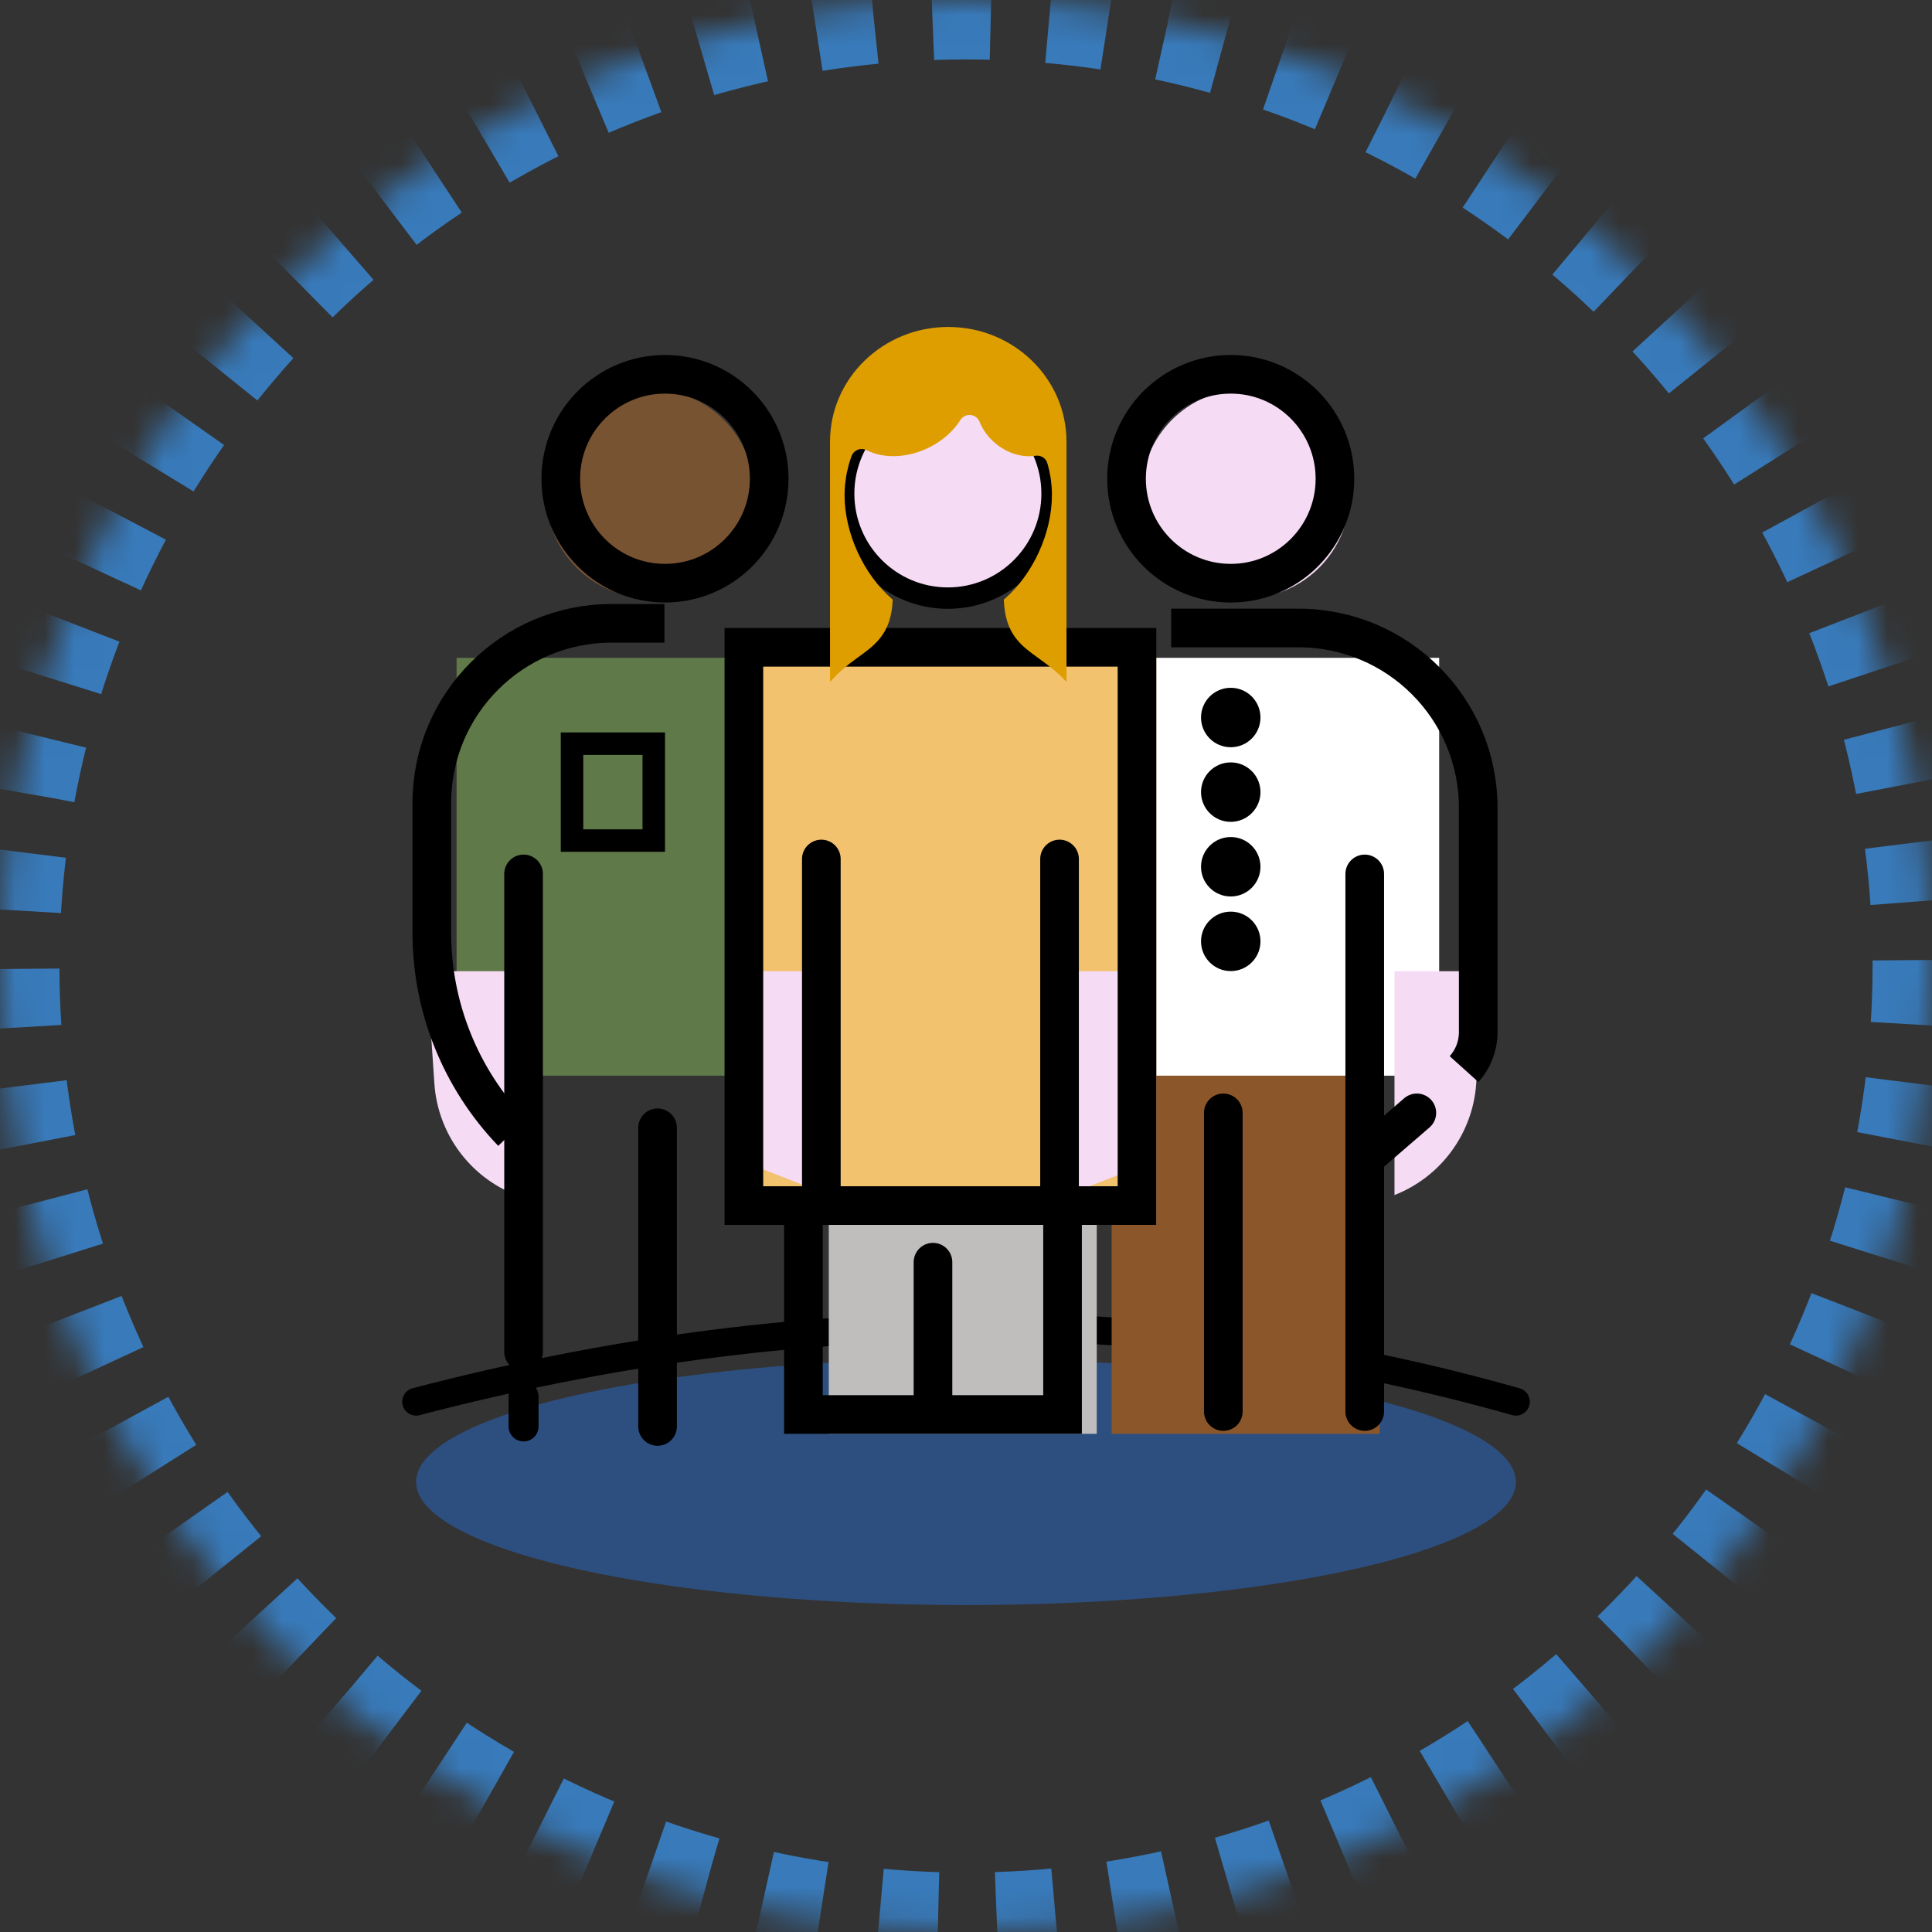 <?xml version="1.0" encoding="UTF-8"?>
<svg width="65px" height="65px" viewBox="0 0 65 65" version="1.1" xmlns="http://www.w3.org/2000/svg" xmlns:xlink="http://www.w3.org/1999/xlink">
    <rect x="0" y="0" width="65" height="65" fill="#333333" stroke="none"/>
    <!-- Generator: Sketch 52.6 (67491) - http://www.bohemiancoding.com/sketch -->
    <title>Fuerza_65x65</title>
    <desc>Created with Sketch.</desc>
    <defs>
        <circle id="path-1" cx="32.5" cy="32.5" r="32.5"></circle>
        <mask id="mask-2" maskContentUnits="userSpaceOnUse" maskUnits="objectBoundingBox" x="0" y="0" width="65" height="65" fill="white">
            <use xlink:href="#path-1"></use>
        </mask>
    </defs>
    <g id="Creatividad" stroke="none" stroke-width="1" fill="none" fill-rule="evenodd">
        <g id="Fuerza_65x65">
            <use id="Oval" stroke="#387ABA" mask="url(#mask-2)" stroke-width="4" stroke-dasharray="2" xlink:href="#path-1"></use>
            <g id="icono" transform="translate(14, 11)">
                <ellipse id="Oval" fill="#2962B4" opacity="0.593" cx="18.5" cy="38.859" rx="18.5" ry="4.141"></ellipse>
                <path d="M0,36.159 C12.833,32.798 25.167,32.798 37,36.159" id="Path-2" stroke="#000000" stroke-width="0.936" stroke-linecap="round"></path>
                <g id="grupo" transform="translate(0.359, 0)">
                    <rect id="Rectangle" fill="#C0BDBD" x="13.524" y="29.206" width="9.016" height="8.033"></rect>
                    <rect id="Rectangle-Copy-4" fill="#8B572A" x="23.041" y="23.683" width="9.016" height="13.556"></rect>
                    <rect id="Rectangle-Copy-2" stroke="#000000" stroke-width="1.3" x="12.671" y="28.852" width="8.718" height="7.737"></rect>
                    <rect id="Rectangle-Copy-5" fill="#FFFFFF" x="20.536" y="11.132" width="13.524" height="14.058"></rect>
                    <rect id="Rectangle-Copy-8" fill="#89BD5F" opacity="0.511" x="1.002" y="11.132" width="13.524" height="14.058"></rect>
                    <rect id="Rectangle" stroke="#000000" stroke-width="0.756" x="4.886" y="14.02" width="2.75" height="3.26"></rect>
                    <rect id="Rectangle-Copy" fill="#F2C26F" x="11.02" y="11.132" width="13.524" height="19.078"></rect>
                    <ellipse id="Oval" fill="#000000" cx="27.048" cy="13.14" rx="1" ry="1"></ellipse>
                    <ellipse id="Oval-Copy-12" fill="#000000" cx="27.048" cy="15.65" rx="1" ry="1"></ellipse>
                    <ellipse id="Oval-Copy-13" fill="#000000" cx="27.048" cy="18.161" rx="1" ry="1"></ellipse>
                    <ellipse id="Oval-Copy-14" fill="#000000" cx="27.048" cy="20.671" rx="1" ry="1"></ellipse>
                    <polygon id="Rectangle" fill="#F6DBF4" points="10.519 21.675 13.524 21.675 13.524 29.206 10.959 28.202"></polygon>
                    <polygon id="Rectangle-Copy-3" fill="#F6DBF4" transform="translate(23.041, 25.441) scale(-1, 1) translate(-23.041, -25.441) " points="21.538 21.675 24.544 21.675 24.544 29.206 21.978 28.202"></polygon>
                    <path d="M32.558,21.675 L35.563,21.675 L35.563,29.206 L35.563,29.206 C33.997,28.593 32.926,27.131 32.813,25.453 L32.558,21.675 Z" id="Rectangle-Copy-6" fill="#F6DBF4" transform="translate(34.06, 25.441) scale(-1, 1) translate(-34.06, -25.441) "></path>
                    <path d="M0,21.675 L3.005,21.675 L3.005,29.206 L3.005,29.206 C1.439,28.593 0.368,27.131 0.255,25.453 L0,21.675 Z" id="Rectangle-Copy-7" fill="#F6DBF4"></path>
                    <rect id="Rectangle" stroke="#000000" stroke-width="1.3" x="10.668" y="10.778" width="13.226" height="18.782"></rect>
                    <path d="M3.256,18.402 L3.256,34.481" id="Line-2" stroke="#000000" stroke-width="1.3" stroke-linecap="round"></path>
                    <path d="M13.274,17.9 L13.274,29.457" id="Line-2-Copy-6" stroke="#000000" stroke-width="1.3" stroke-linecap="round"></path>
                    <path d="M21.288,17.9 L21.288,29.457" id="Line-2-Copy-7" stroke="#000000" stroke-width="1.3" stroke-linecap="round"></path>
                    <path d="M31.556,18.402 L31.556,36.489" id="Line-2-Copy-3" stroke="#000000" stroke-width="1.3" stroke-linecap="round"></path>
                    <path d="M7.764,26.943 L7.764,36.991" id="Line-2-Copy" stroke="#000000" stroke-width="1.3" stroke-linecap="round"></path>
                    <path d="M3.256,35.984 L3.256,36.991" id="Line-2-Copy-4" stroke="#000000" stroke-width="1.008" stroke-linecap="round"></path>
                    <path d="M33.309,26.441 L31.556,27.954" id="Line-2-Copy-5" stroke="#000000" stroke-width="1.3" stroke-linecap="round"></path>
                    <path d="M26.798,26.441 L26.798,36.489" id="Line-2-Copy-2" stroke="#000000" stroke-width="1.3" stroke-linecap="round"></path>
                    <path d="M17.03,31.465 L17.03,36.489" id="Line-2-Copy-8" stroke="#000000" stroke-width="1.3" stroke-linecap="round"></path>
                    <path d="M7.995,9.971 L6.217,9.971 C2.877,9.971 0.169,12.679 0.169,16.019 L0.169,20.381 C0.169,22.886 1.138,25.294 2.872,27.101" id="Path-7" stroke="#000000" stroke-width="1.3"></path>
                    <path d="M35.374,10.128 L31.092,10.128 C27.752,10.128 25.044,12.835 25.044,16.176 L25.044,23.732 C25.044,24.189 25.214,24.629 25.52,24.969" id="Path-7-Copy" stroke="#000000" stroke-width="1.3" transform="translate(30.209, 17.548) scale(-1, 1) translate(-30.209, -17.548) "></path>
                    <ellipse id="Oval-Copy-9" fill="#F6DBF4" cx="17.431" cy="5.505" rx="3.506" ry="3.514"></ellipse>
                    <ellipse id="Oval-Copy-10" fill="#F6DBF4" cx="27.549" cy="5.609" rx="3.506" ry="3.514"></ellipse>
                    <ellipse id="Oval-Copy-11" fill="#785332" cx="7.513" cy="5.609" rx="3.506" ry="3.514"></ellipse>
                    <ellipse id="Oval" stroke="#000000" stroke-width="1.3" cx="8.014" cy="5.107" rx="3.506" ry="3.514"></ellipse>
                    <ellipse id="Oval-Copy-7" stroke="#000000" stroke-width="0.72" cx="17.531" cy="5.609" rx="3.506" ry="3.514"></ellipse>
                    <path d="M13.566,3.858 C13.566,1.731 15.35,0 17.544,0 C19.738,0 21.522,1.731 21.522,3.858 L21.522,11.944 C21.225,11.612 20.9,11.376 20.603,11.161 C19.972,10.706 19.458,10.334 19.413,9.172 C20.395,8.337 21.032,6.93 21.032,5.657 C21.032,5.573 21.029,5.491 21.024,5.411 C21.022,5.392 21.021,5.374 21.02,5.356 L21.019,5.35 L21.019,5.349 C21.013,5.276 21.005,5.204 20.996,5.133 C20.995,5.126 20.994,5.118 20.993,5.11 C20.993,5.109 20.993,5.107 20.993,5.106 C20.992,5.104 20.992,5.103 20.992,5.102 C20.98,5.022 20.965,4.944 20.949,4.866 C20.945,4.849 20.941,4.834 20.938,4.818 L20.937,4.813 C20.919,4.735 20.899,4.657 20.876,4.58 C20.845,4.475 20.767,4.394 20.668,4.355 C20.61,4.332 20.543,4.323 20.476,4.334 C19.923,4.42 19.302,4.162 18.892,3.679 C18.765,3.528 18.664,3.361 18.593,3.183 C18.544,3.06 18.428,2.975 18.294,2.963 C18.157,2.951 18.028,3.013 17.956,3.125 C17.782,3.396 17.553,3.634 17.275,3.831 C16.822,4.152 16.293,4.327 15.79,4.346 C15.434,4.359 15.09,4.295 14.797,4.146 C14.705,4.1 14.598,4.094 14.502,4.13 C14.481,4.138 14.463,4.148 14.445,4.159 C14.441,4.161 14.437,4.162 14.434,4.164 C14.37,4.205 14.321,4.265 14.295,4.335 C14.256,4.438 14.222,4.543 14.191,4.652 L14.191,4.654 C14.181,4.69 14.175,4.726 14.166,4.763 C14.149,4.831 14.131,4.9 14.119,4.968 C14.119,4.968 14.118,4.972 14.117,4.975 C14.108,5.028 14.103,5.081 14.095,5.134 C14.087,5.191 14.077,5.249 14.072,5.304 C14.072,5.305 14.072,5.308 14.071,5.31 C14.071,5.318 14.07,5.325 14.07,5.332 C14.06,5.445 14.055,5.551 14.055,5.657 C14.055,6.93 14.693,8.337 15.675,9.172 C15.63,10.334 15.076,10.706 14.445,11.161 C14.147,11.376 13.863,11.612 13.566,11.944 L13.566,3.858 Z" id="Fill-1" fill="#DF9E00"></path>
                    <ellipse id="Oval-Copy-8" stroke="#000000" stroke-width="1.3" cx="27.048" cy="5.107" rx="3.506" ry="3.514"></ellipse>
                </g>
            </g>
        </g>
    </g>
</svg>